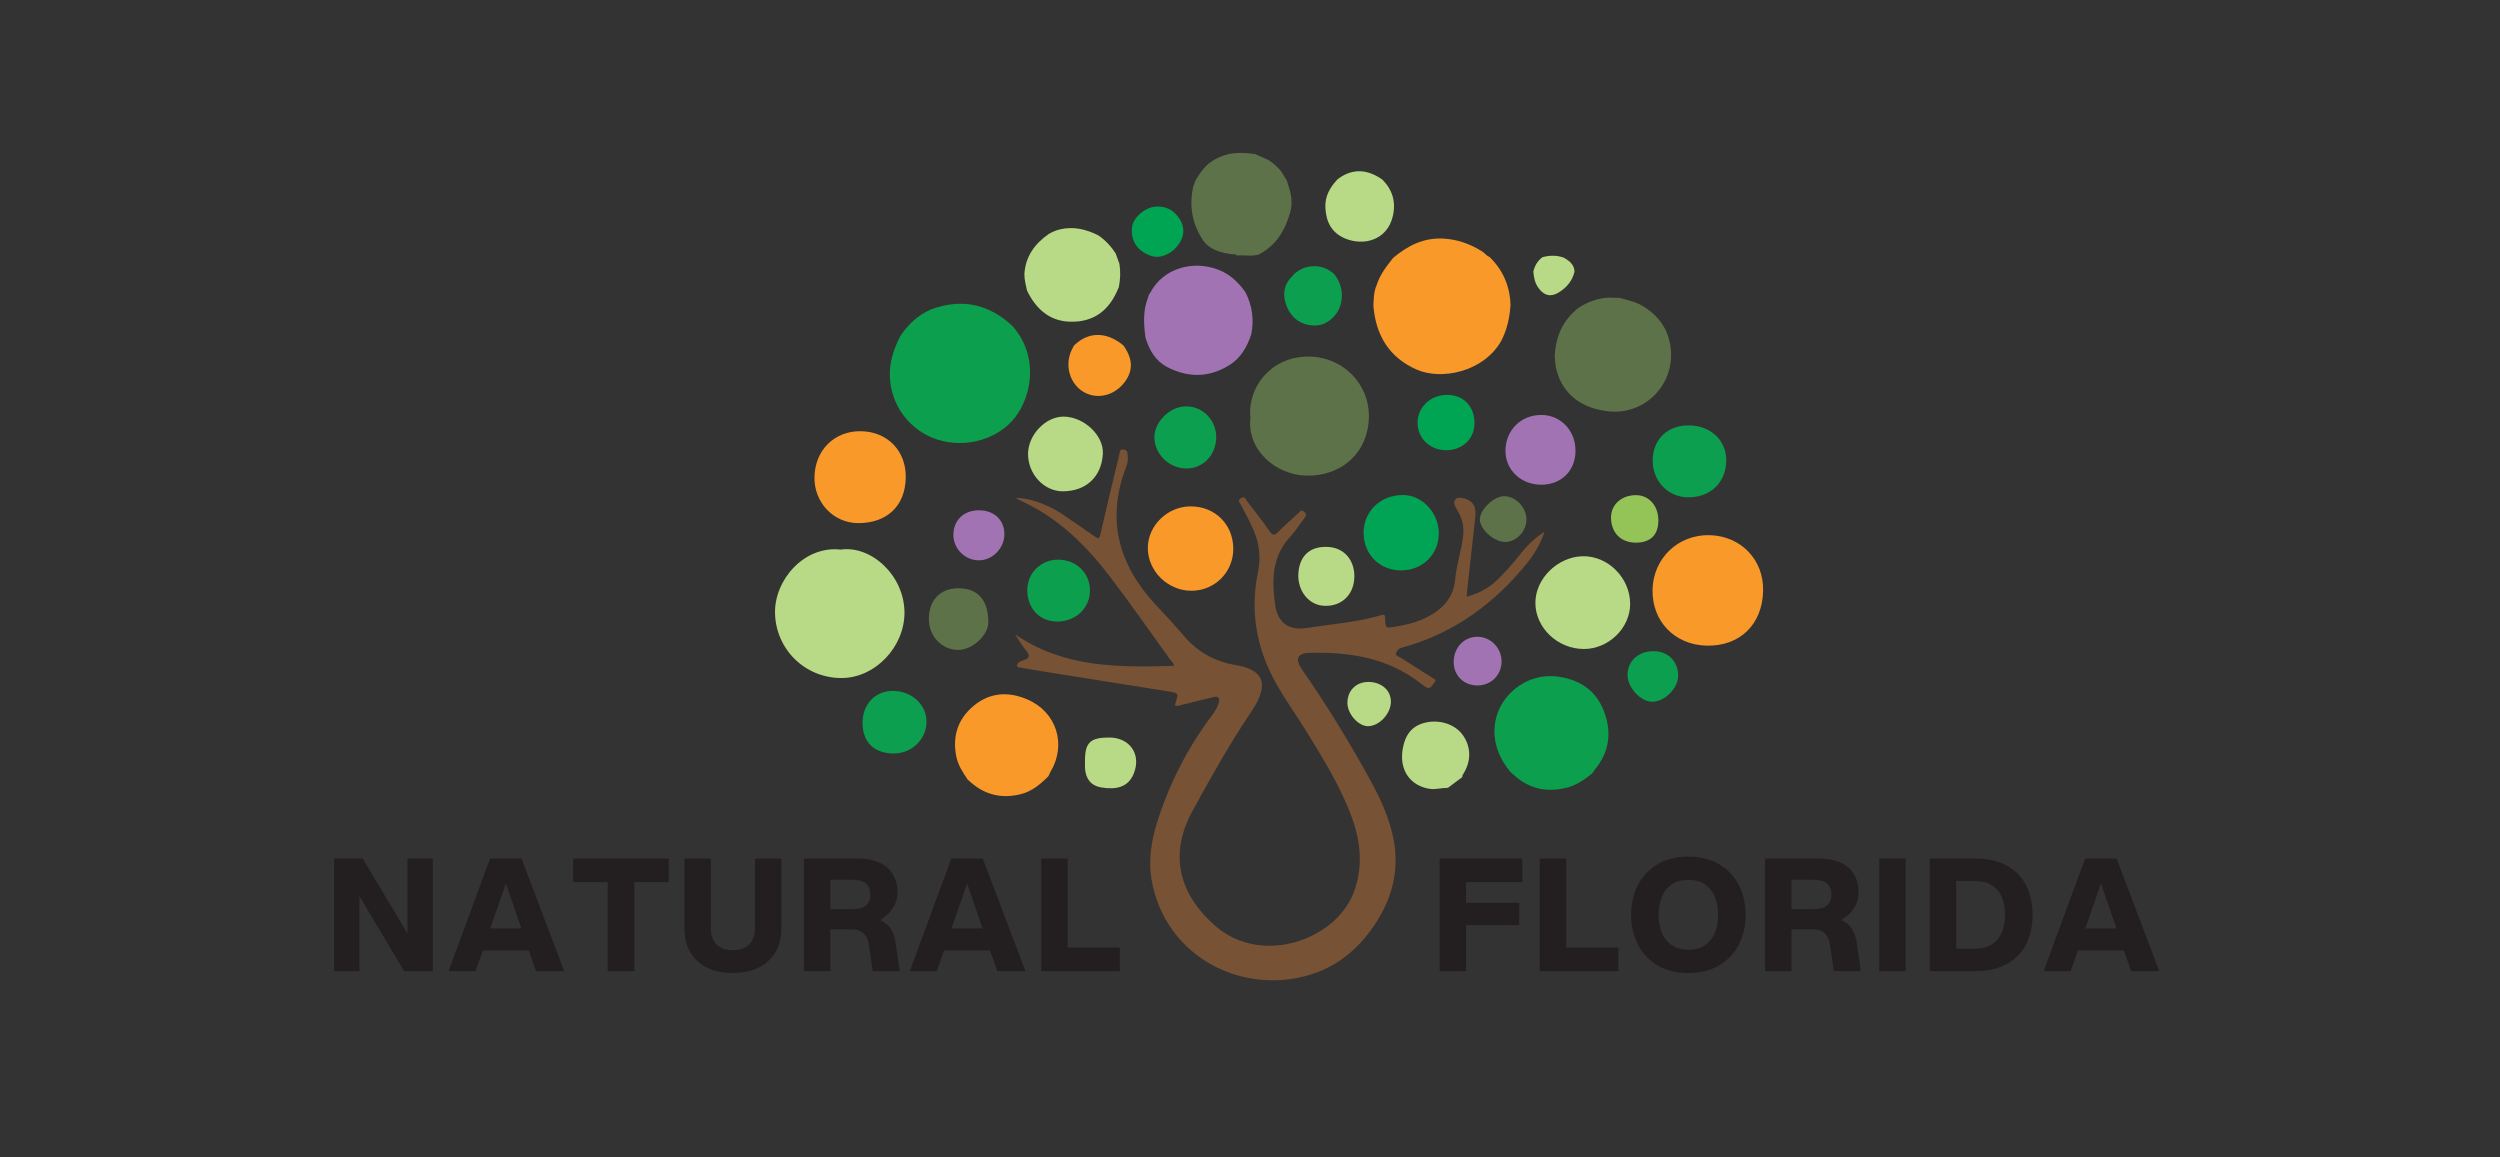 <svg xmlns="http://www.w3.org/2000/svg" id="Layer_1" data-name="Layer 1" viewBox="0 0 1080 500"><rect x="0" y="0" width="1080" height="500" fill="#333333" stroke="none"/><defs><clipPath id="clippath"><path d="m344.8 329.47 118.32 27.23 43.87 52.92c20.29 24.47 56.38 28.32 81.37 8.68l7.68-6.03 14.61-51.42 87.23-19.11 244.11-73.54V56.92L538.37-8.65 297.95 90.43 210.52 237.6l-77.23 83.06 182.45 16.55 29.06-7.74Z" class="cls-1"/></clipPath><clipPath id="clippath-1"><path d="M82.25-62.52h928.55v1313.23H82.25z" class="cls-1"/></clipPath><clipPath id="clippath-2"><path d="M82.25-62.52h928.55v1313.23H82.25z" class="cls-1"/></clipPath><style>.cls-1{fill:none}.cls-2{fill:#070707}.cls-3{fill:#010101}.cls-4{fill:#b8d985}.cls-6{fill:#0c9f4e}.cls-7{fill:#030303}.cls-8{fill:#00a554}.cls-10{fill:#f8992a}.cls-14{fill:#785234}.cls-15{fill:#5d7249}.cls-17{fill:#a273b2}.cls-19{fill:#0b9f4f}</style></defs><g style="clip-path:url(#clippath)"><g style="clip-path:url(#clippath-1)"><g style="clip-path:url(#clippath-2)"><path d="M926.36 403.54q-6.08 0-8.19-5.86c-1.9-5.27-1.9-5.3-7.48-5.26-3.15.02-6.93-.91-9.28.49-2.37 1.42-2.37 5.56-3.38 8.51-.53 1.54-1.15 2.26-2.88 2.16a68.38 68.38 0 0 0-7.71 0c-1.98.1-2.07-.57-1.44-2.19 3.07-7.94 6.06-15.9 9.06-23.87 1.73-4.58 3.44-9.17 5.1-13.78.62-1.72 1.4-2.71 3.57-2.55 3.54.26 7.11.12 10.67.05 1.36-.03 2.03.34 2.58 1.73 5.04 12.96 10.15 25.89 15.37 38.78.7 1.72.16 1.84-1.24 1.81-1.58-.04-3.16 0-4.75 0m-18.18-34.97c-1.43 6.02-3.57 10.94-5.22 16.2h11.22c-1.93-5.21-3.8-10.28-5.99-16.2" class="cls-7"/><path d="M439.44 274.63c20.69 13.87 44.07 13.71 67.62 13.02.09-1.22-.87-1.77-1.41-2.52-8.63-11.97-17.06-24.09-26-35.83-10.12-13.29-21.83-24.95-37.2-32.29-1.03-.49-2.06-1-3.08-1.52-.13-.07-.22-.22-.33-.34 4.92-.25 13.74 2.79 19.68 6.82 4.75 3.23 9.48 6.47 14.19 9.76 1.35.95 1.96 1.3 2.45-.86 2.63-11.57 5.43-23.1 8.21-34.64.22-.91-.04-2.21 1.73-2.06 1.59.14 1.73 1 1.85 2.27.15 1.66.13 3.24-.49 4.83-8.94 22.85-3.6 42.72 12.78 60.17 4.1 4.37 8.17 8.75 12.05 13.32 5.91 6.96 13.44 11.1 22.47 12.58 2.25.37 4.48.93 6.54 1.97 4.04 2.04 5.44 5.19 4.29 9.58-.87 3.31-2.63 6.16-4.5 8.96-9.19 13.7-17.26 28.04-25.15 42.51-10.62 19.46-5.17 36.6 9.94 49.69 20.16 17.46 52.2 5.91 59.84-14.81 4.09-11.11 2.84-22-1.12-32.68-4.5-12.1-11.21-23.13-17.89-34.12-4.72-7.77-10.08-15.17-14.56-23.08-8.5-15.01-11.43-31.08-7.91-48.15 1.28-6.19.68-12.23-1.84-18.06-1.63-3.76-3.55-7.38-5.5-10.99-.49-.9-1.66-1.8-.09-2.88 1.75-1.2 2.12.44 2.77 1.29 3.3 4.29 6.65 8.54 9.74 12.99 1.34 1.93 2.14 1.74 3.62.27 2.85-2.84 5.85-5.52 8.81-8.23.65-.6 1.11-1.66 2.38-.56 1.22 1.06.94 1.78.12 2.84-2.06 2.65-3.8 5.59-6.09 8.03-5.87 6.27-7.57 13.79-7.2 22.02.11 2.53.35 5.08.73 7.59 1.09 7.31 5.82 10.92 13.09 9.83 11.01-1.65 22.16-2.54 32.92-5.64 1.43-.41 1.42.33 1.46 1.36.17 4.41.18 4.35 4.56 3.63 4.47-.73 8.87-1.78 12.92-3.77 6.96-3.43 12.06-8.32 12.8-16.68.56-6.37 2.74-12.46 3.44-18.84.4-3.6-.22-6.82-1.94-9.92-.12-.22-.25-.42-.36-.64-.79-1.7-2.51-3.56-.9-5.26 1.42-1.5 6.13.09 7.44 2.08 1.1 1.68 1.23 3.55 1.03 5.45-1.09 10.02-2.22 20.04-3.33 30.06-.16 1.44-.28 2.89-.44 4.56 5.1-1.29 9.31-3.52 12.89-6.91 3.63-3.45 6.94-7.21 10.05-11.14 3.04-3.86 6.49-7.3 10.7-9.97-1.65 4.94-4.17 9.4-7.4 13.39-13.93 17.28-31.06 29.98-52.62 36.22-.63.18-1.25.41-1.88.56-1.3.3-1.95 1.4-2.25 2.41-.32 1.05 1.05 1.2 1.71 1.63 5.16 3.32 10.36 6.6 15.55 9.88-2.77 4.19-2.88 4.32-6.55 1.44-14.27-11.16-30.89-13.7-48.3-13.21-5.04.14-6.09 2.77-3 7.2 10.41 14.94 19.9 30.46 28.72 46.38 4.86 8.77 9.21 17.79 10.96 27.76 2.16 12.34-.57 23.75-7.16 34.32-8.68 13.91-20.79 22.84-37.2 25.21-28.02 4.04-55.13-13.45-60.28-42.6-1.51-8.59-.19-17.01 2.4-25.23 5.28-16.71 13.14-32.12 23.73-46.1 1.25-1.65 2.25-3.42 2.84-5.4.63-2.11-.16-2.95-2.31-2.44-4.85 1.17-9.7 2.37-14.55 3.56-.62.15-1.24.43-2.02.09.07-.37.09-.76.21-1.12 1.33-4.2 1.35-4.27-2.93-4.96-17.87-2.88-35.76-5.7-53.64-8.55-3.48-.56-6.96-1.13-10.42-1.76-.53-.1-1.47.15-1.47-.87 0-.7.39-1.23 1.05-1.53.07-.03.14-.09.21-.13 1.34-.81 3.74-.97 3.82-2.48.07-1.32-1.61-2.72-2.51-4.09l-2.82-4.29.35-.38" class="cls-14"/><path d="M388.81 145.4c3.38-5.18 7.69-9.29 13.44-11.76 13.31-4.88 25.06-2.32 35.32 7.38 11.51 13.4 7.88 30.32 1 39.23-7.33 9.5-21.32 13.57-33.59 9.65-11.8-3.76-19.93-14.53-20.54-26.74-.32-6.43 1.54-12.17 4.37-17.76" class="cls-6"/><path d="M640.29 108.62c1.12.7 1.87 1.91 3.18 2.37 5.8 5.65 8.79 12.54 9.07 20.62-.31 5.51-1.48 10.79-4.04 15.72-7.68 13.43-25.88 17.02-36.52 12.33-11.9-5.24-17.64-14.86-18.67-27.56.17-2.98.09-6.01 1.36-8.82 1.42-4.53 4.24-8.23 7.16-11.85 6.28-5.34 13.3-8.84 21.78-8.36 6.03.34 11.57 2.34 16.68 5.55" class="cls-10"/><path d="M363.18 237.43c12.86-1.93 27.33 10.83 27.55 26.92.2 14.97-12.59 28.54-27.19 28.56-15.87.02-28.44-12.49-28.73-28.09-.27-14.35 12.63-29.19 28.38-27.39" class="cls-4"/><path d="M540.18 180.35c-1.33-12.86 8.69-26.07 24.5-26.31 15.18-.23 26.89 11.55 26.68 26.12-.22 15.06-11.51 25.67-27.05 25.31-13.05-.3-25.74-10.9-24.13-25.11m155.2-51.79 4.43.13c2.82.83 5.71 1.44 8.4 2.69 7.48 4.05 12.34 9.92 13.48 18.63 2.08 15.89-10.95 29.38-26.87 27.67-11.6-1.25-19.55-7.45-22.28-17.36-.54-1.98-.75-4.02-.89-6.06.26-8.75 3.44-16.06 10.52-21.47 4.05-2.52 8.39-4.12 13.21-4.24" class="cls-15"/><path d="M688.06 333.92c-3.41 2.8-7.01 5.33-11.38 6.4-8.53 2.09-16.19.47-22.75-5.58-.48-.44-.98-.86-1.47-1.29-4.25-5.23-6.97-11.01-6.85-17.94.25-14.25 13.46-25.29 27.73-23.17 9.24 1.37 16.11 5.97 19.52 14.8 3.52 9.09 2.47 17.67-3.9 25.34-.36.43-.61.95-.91 1.43" class="cls-6"/><path d="M761.67 255.29c-.34 14.55-10.14 24-24.49 23.63-13.78-.36-23.6-10.59-23.28-24.25.32-13.52 11.07-23.78 24.59-23.48 13.59.31 23.5 10.61 23.18 24.1" class="cls-10"/><path d="M494.85 145.89c-.62-4.61-.98-9.23.03-13.82.37-1.65 1-3.25 1.51-4.88.19-.26.41-.51.56-.79 5.82-10.97 18.77-13.83 29.08-10 5.2 1.93 9 5.51 12.07 9.99 2.9 5.72 3.69 11.72 2.45 18-1.78 5.42-4.49 10.24-9.46 13.34-8.74 5.46-17.82 5.53-26.84.84-5.07-2.64-7.78-7.33-9.39-12.69" class="cls-17"/><path d="M452.93 335.29c-3.42 3.46-7.08 6.57-11.95 7.79-8.01 2-15.21.44-21.49-5.01l-1.47-1.29c-2.1-3.14-4.19-6.27-4.93-10.07-1.69-8.74.71-16.15 7.56-21.82 7.03-5.82 15-6.24 23.14-2.75 12.63 5.41 17.06 19.44 10.08 31.19-.37.62-.63 1.31-.94 1.97" class="cls-10"/><path d="M684.13 280.36c-11.29-.04-20.85-9.19-20.84-19.94 0-10.54 9.67-19.81 20.27-20.12 11.13-.32 20.69 9.46 20.67 20.6-.02 10.5-9.39 19.5-20.09 19.47" class="cls-4"/><path d="M351.85 206.21c.17-11.75 8.61-20.12 20.11-19.93 11.45.19 19.56 8.53 19.33 20.09-.26 12.8-8.74 19.64-20.49 19.62-10.75-.01-19.11-8.93-18.95-19.78m162.46 12.54c10.52-.02 18.37 7.7 18.47 18.18.09 10.1-7.86 18.2-17.94 18.28-10.3.08-19.04-8.48-18.98-18.58.05-9.64 8.53-17.86 18.46-17.88" class="cls-10"/><path d="M605.36 246.41c-9.25.03-16.17-6.78-16.29-16.02-.12-9.4 7.18-16.51 16.99-16.55 8.25-.04 15.46 7.63 15.51 16.51.05 9.04-7.01 16.03-16.21 16.06" style="fill:#00a454"/><path d="M444.11 196.11c0-8.17 7.52-16.11 15.27-16.13 8.73-.02 17.56 8.04 17.05 16.17-.62 9.79-7.11 15.96-17.07 16.1-8.32.12-15.25-7.4-15.25-16.14" class="cls-4"/><path d="M729.66 183.77c9.4.09 16.13 6.45 16.08 15.19-.05 9.46-6.87 15.99-16.57 15.88-8.64-.1-15.27-7.06-15.21-15.96.07-9.1 6.4-15.2 15.69-15.11" class="cls-19"/><path d="M650.36 194.68c.1-8.96 6.79-15.53 15.69-15.42 8.35.11 14.65 6.89 14.56 15.66-.09 8.6-6.28 14.58-14.99 14.48-8.69-.1-15.35-6.52-15.25-14.72" class="cls-17"/><path d="M631.72 335.7c-2.06 1.54-4.13 3.08-6.19 4.62l-.51-.24c-.02.12-.05.24-.07.36l.06-.02c-2.37-.12-4.66.72-7.07.4-8.46-1.13-13.33-7.78-12.07-16.61.83-5.79 3.31-10.3 9.39-11.92 6.27-1.66 13.06.43 16.47 4.99 3.71 4.97 3.96 11.05.69 16.61-.33.56-.79 1.07-.69 1.79" class="cls-4"/><path d="M372.62 312.33c-.02-8.11 5.42-13.85 13.12-13.86 8.07-.01 14.52 5.89 14.51 13.28 0 7.59-6.37 13.78-14.14 13.76-8.51-.03-13.48-4.88-13.49-13.18" class="cls-19"/><path d="M456.79 268.51c-7.62.03-12.99-5.59-13-13.61-.01-7.35 5.91-13.17 13.37-13.13 7.84.04 13.74 5.8 13.7 13.38-.04 7.56-6.12 13.33-14.07 13.36" class="cls-6"/><path d="M498.7 188.87c0-6.8 6.88-13.41 13.88-13.33 7.08.08 12.81 5.99 12.82 13.24 0 7.72-5.6 13.64-12.89 13.61-7.48-.03-13.81-6.22-13.81-13.52" class="cls-19"/><path d="M463.96 149.28c6.18-6.12 14.16-6.11 21.41.02 4.02 5.72 4.21 10.71.6 15.61-3.77 5.12-9.84 7.3-15.37 5.53-7.68-2.47-11.31-11.79-7.56-19.42.29-.58.61-1.15.92-1.73" class="cls-10"/><path d="M413.9 254.12c8.48-.03 13.05 5.1 13.06 14.65 0 5.65-6.77 11.93-12.93 11.98-7.14.07-12.8-5.89-12.77-13.44.03-8.01 4.98-13.16 12.65-13.19" class="cls-15"/><path d="M585.08 249.06c-.04 7.88-5.65 13.18-13.36 12.63-6.96-.5-11.77-7.35-10.71-15.25.94-6.98 5.58-10.63 12.89-10.15 6.75.45 11.23 5.57 11.19 12.77" class="cls-4"/><path d="M636.98 182.73c.02 6.76-5.1 11.71-12.16 11.77-7 .05-12.41-5.1-12.43-11.86-.02-6.78 5.68-12.11 12.88-12.05 6.98.07 11.68 4.94 11.71 12.14" class="cls-8"/><path d="M468.72 328.86c-.08-8.01 2.2-10.24 10.4-10.26 8.93-.02 13.99 7.24 10.7 15.51-2.39 6-7.54 7.12-13.98 6.08-4.44-.71-6.77-3.6-7.11-8.15-.08-1.06-.01-2.13-.01-3.19" class="cls-4"/><path d="M422.89 242.06c-6 0-11-4.96-11.02-10.94-.03-6.33 4.45-10.67 10.99-10.67 6.6 0 10.99 4.1 11.03 10.3.04 6.02-5.1 11.31-11 11.31" class="cls-17"/><path d="M714.38 281.3c6.15.01 10.57 4.41 10.59 10.53.02 5.48-5.79 11.34-11.25 11.32-4.96-.01-10.6-6.1-10.62-11.47-.03-6.09 4.65-10.4 11.28-10.38" class="cls-19"/><path d="M638.15 296.12c-5.95-.06-10.24-4.41-10.15-10.29.09-6.11 4.45-10.72 10.17-10.75 5.79-.02 10.53 4.82 10.51 10.73-.02 5.84-4.65 10.37-10.53 10.31" class="cls-17"/><path d="M706.67 234.43c-6.45 0-10.69-4.29-10.71-10.87-.02-5.57 4.58-9.69 10.8-9.65 5.69.04 9.71 4.65 9.66 11.07-.05 6.15-3.46 9.45-9.75 9.45" style="fill:#94c358"/><path d="M659.43 224.42c0 5.06-4.35 9.68-9.13 9.71-4.86.03-11.03-5.47-11-9.8.03-4.19 6.01-9.92 10.4-9.97 5.03-.06 9.73 4.8 9.72 10.06" class="cls-15"/><path d="M591.13 294.59c5.66.02 9.76 3.61 9.74 8.55-.02 5.17-4.97 10.49-9.83 10.57-4.24.07-9.01-5.34-8.96-10.17.05-5.25 3.81-8.96 9.05-8.94" class="cls-4"/><path d="M438.68 274.44c-.06-.05-.12-.1-.17-.16-.02-.02 0-.08.01-.12.04.11.07.22.11.33l.04-.05" class="cls-14"/><path d="M439.08 275.01c-.13-.19-.27-.38-.41-.57l-.04.05c.32-.29.56-.07.8.14l-.35.38Z" class="cls-14"/><path d="m553.47 74.06 2.44 3.95c1.5 4.39 2.81 8.82 1.51 13.51-2.21 7.92-6.11 14.62-13.78 18.49-3.08.82-6.23.1-9.34.37-.59-.83-1.48-.45-2.25-.56-4.82-.69-9.68-2.01-12.42-6.14-4.77-7.18-6.06-15.27-3.97-23.76.42-.35.45-.84.49-1.33 1.42-2.75 3.18-5.25 5.4-7.41 2.7-2.33 5.87-3.74 9.28-4.65 3.78-.71 7.56-.53 11.34.02 1.96.86 3.92 1.73 5.88 2.59 2.04 1.38 3.89 2.98 5.43 4.91" class="cls-15"/><path d="M443.68 125.57c-.54-2.39-1.17-4.77-1.14-7.25.49-7.57 4.47-13.02 10.49-17.22 1.53-.9 3.14-1.6 4.88-2.01 5.92-1.4 11.4-.04 16.67 2.64 3.01 2.11 5.48 4.73 7.42 7.85.52 1.43 1.05 2.86 1.57 4.3.57 3.37.43 6.72-.21 10.06-4.02 10.29-10.88 15.3-21.08 15.03-7.68-.2-13.2-4.19-17.09-10.62-.55-.9-1.01-1.86-1.51-2.79m232-14.2c2.32 1.37 4.4 2.93 4.51 5.97-.93 4-3.38 6.88-6.77 8.99-3.42 2.13-6.33 1.44-8.74-1.84-1.58-2.14-2.09-4.59-2.28-7.16.62-2.54 1.81-4.71 4.01-6.24 3.12-.82 6.22-.86 9.28.27m-78.57-33.81c4.51 4.47 6.02 9.81 4.55 15.96-2.47 10.37-12.73 12.9-20.73 9.46-5.66-2.44-8.03-7.02-8.37-13.07-.29-5.1 1.96-8.9 5.21-12.4 5.16-4 11.65-5.36 19.34.05" class="cls-4"/><path d="M624.95 340.45c.03-.12.05-.24.07-.36l.51.24c-.19.04-.39.09-.58.13" style="fill:#f6f6fa"/><path d="M558.89 118.56c4.57-4.43 12.15-5 17.37-.26 4.74 5.73 4.03 13 1.14 17.01-2.95 4.11-7.02 6.01-11.95 5.09-5.19-.96-8.56-4.48-10.07-9.42-1.36-4.42-.5-8.55 3.06-11.85.18-.16.3-.38.45-.58" class="cls-19"/><path d="M503.18 110.26c-2.26.95-4.52.88-6.77-.03-5.09-2.08-7.95-6.16-7.39-11.91.44-4.52 5.9-8.92 10.59-9.1 4.45-.17 7.71 1.82 9.98 5.38 2.14 3.34 2.16 6.94-.01 10.34-1.55 2.42-3.62 4.32-6.39 5.32" class="cls-8"/><path d="M831.63 382.43v-18.65c0-.95-.27-1.89 1.33-2.02 9.38-.75 18.74-1.44 28.05.61 4.2.92 8.05 2.68 11.25 5.6 9.75 8.89 6.96 25.46-5.35 31.87-4.35 2.26-9.06 3.32-13.9 3.78-6.51.61-13.02.53-19.53-.09-1.59-.15-1.9-.73-1.89-2.17.07-6.31.03-12.63.03-18.94m11.43.05v11.84c0 .89-.14 1.79 1.24 1.83 5.48.19 10.91.06 15.75-3 4.46-2.82 6.09-7.11 5.84-12.16-.25-4.98-2.78-8.39-7.41-10.45-4.65-2.07-9.5-1.46-14.32-1.55-1.45-.03-1.08 1.14-1.09 1.95-.03 3.85-.01 7.7-.01 11.55" class="cls-7"/><path d="M719.36 404.34c-7.99-.16-15.5-2.24-20.7-9.11-7.58-10.02-4.47-24.71 6.79-30.85 9.54-5.2 19.59-5.26 29.28-.26 7.68 3.96 11.1 10.73 10.67 19.27-.47 9.24-5.49 15.34-13.9 18.81-3.8 1.57-7.82 2.04-12.15 2.14m.76-7.91c7.91.01 13.27-5.59 13.27-13.86s-5.41-13.97-13.19-14.04c-7.84-.07-13.49 5.82-13.49 14.08 0 8.09 5.54 13.8 13.41 13.82" class="cls-2"/><path d="M785.5 383.74c4.02 2.23 5.66 5.71 6.79 9.57.8 2.73 1.66 5.47 2.74 8.09.84 2.04.1 2.3-1.69 2.17-1.58-.12-3.16-.02-4.75-.02q-4.87 0-6.44-4.77c-.76-2.33-1.36-4.73-2.26-7.01-1.48-3.77-7.11-5.99-10.76-4.42-1.07.46-.61 1.35-.62 2.03-.05 4.04-.08 8.09 0 12.14.03 1.49-.34 2.15-1.97 2.06-2.95-.16-6.67.91-8.65-.5-1.95-1.4-.59-5.33-.61-8.14-.09-10.16.03-20.33-.09-30.49-.02-2.01.53-2.61 2.54-2.77 7.41-.6 14.8-1.01 22.2.09 2.07.31 4.04.93 5.9 1.9 3.72 1.93 5.81 4.92 6.01 9.15.21 4.21-1.98 7.08-5.26 9.31-.81.55-1.74.93-3.1 1.64m-17.01-9.53v4.13c0 .68-.09 1.55.88 1.56 3.92.05 7.96.59 11.37-2.02 2.84-2.17 2.46-6.44-.7-8.17-1.75-.96-3.72-1.22-5.71-1.25q-5.85-.1-5.85 5.75m-143.37-4.66c4.15.1 8.3.03 12.46.03 6.15 0 6.06 0 6.09-6.14 0-1.84-.48-2.29-2.3-2.27-7.61.11-15.23.05-22.84.05q-6.76 0-6.82 6.6c0 .17-.01.34-.02.5.15.49.19 1.03.1 1.54.44.81.17 1.72.17 2.57.03 7.58.02 15.16.02 22.73 0 8.72 0 8.68 8.88 8.2 1.57-.08 2.03-.61 2-2.1-.08-3.25-.02-6.5-.02-9.74q0-4.99 5.2-4.71c2.77 0 5.54-.02 8.31-.02 6.24 0 6.16 0 6.05-6.17-.03-1.82-.73-2.07-2.27-2.04-3.46.09-6.92.03-10.38.03-6.97 0-6.92 0-6.67-7.09.05-1.56.5-2.01 2.04-1.98" class="cls-7"/><path d="M656.37 381.99c0-6.21.06-12.42-.04-18.62-.03-1.66.39-2.24 2.11-2.14 3.04.18 7.06-1 8.86.53 1.87 1.58.51 5.72.54 8.74.07 7.39.1 14.78-.03 22.17-.03 1.96.53 2.45 2.44 2.4 5.53-.13 11.07.01 16.6-.08 1.56-.03 1.95.42 1.98 1.97.14 6.58.2 6.58-6.26 6.58-7.71 0-15.42-.15-23.12.08-2.76.08-3.22-.83-3.15-3.3.18-6.1.06-12.22.06-18.33m161.26.41c0 6.22-.06 12.44.03 18.65.03 1.79-.26 2.69-2.36 2.52-2.46-.2-4.95-.11-7.42-.02-1.27.04-1.7-.35-1.69-1.65.04-13.03.05-26.06 0-39.08 0-1.4.55-1.61 1.75-1.58 2.47.07 4.95.14 7.42-.02 1.78-.11 2.37.33 2.33 2.23-.13 6.31-.05 12.63-.05 18.95" class="cls-3"/><path d="M170.18 396.21c-3.82-6.26-8.35-12.07-11.89-18.52-.93-1.69-1.92-3.35-3.42-4.94.09 2.06.23 4.12.26 6.18.1 7.68.13 15.36.26 23.04.02 1.4-.59 1.62-1.77 1.59-2.37-.06-4.75-.14-7.11.02-1.73.11-1.9-.67-1.9-2.08.03-5.12-.04-10.24-.08-15.36.04-7.49.13-14.98.06-22.47-.02-1.88.4-2.56 2.4-2.45 3.15.18 6.33.15 9.49 0 1.49-.07 2.37.52 3.13 1.62 6.01 8.69 12.62 16.99 17.21 26.71.85-.59.48-1.41.48-2.07-.01-7.99-.01-15.98-.15-23.96-.03-1.8.4-2.49 2.27-2.27 2.71.31 6.25-1.15 7.92.62 1.3 1.39.43 4.86.43 7.41.02 10.55-.04 21.1.05 31.65.02 2.05-.54 2.88-2.65 2.65-1.27-.15-2.6-.21-3.85 0-5.48.97-8.57-1.7-10.37-6.52-.12-.33-.51-.56-.78-.84" class="cls-7"/><path d="M379.2 383.71c3.99 2.08 5.58 5.26 6.69 8.81 1 3.18 2.02 6.35 3.16 9.49.45 1.23.2 1.56-1.05 1.55-2.87-.05-5.73-.09-8.6.02-1.44.05-1.93-.81-2.29-1.84-1-2.87-1.9-5.76-2.88-8.63-1.66-4.87-6.02-7.1-11-5.8-1.26.33-.86 1.15-.86 1.82-.04 4.04-.11 8.08.02 12.12.06 1.81-.5 2.44-2.33 2.33-2.84-.18-6.54.91-8.33-.5-1.91-1.5-.57-5.35-.59-8.16-.08-10.25 0-20.5-.07-30.75-.01-1.68.29-2.34 2.18-2.49 7.6-.62 15.18-1.09 22.76.11 3.48.55 6.76 1.74 9.15 4.44 4.62 5.24 2.85 13.14-3.57 16.43-.6.31-1.23.55-2.37 1.06m-12.68-15.16c-.23 0-.93.05-1.61-.01-2.04-.19-2.8.64-2.65 2.71.17 2.34.04 4.71.04 7.06 0 .81-.03 1.64 1.13 1.64 3.24 0 6.54.3 9.6-1.08 2.26-1.02 3.46-2.72 3.26-5.36-.19-2.48-1.73-3.65-3.78-4.36-1.78-.61-3.65-.8-5.99-.61" class="cls-2"/><path d="M420.2 361.26q7.72 0 10.6 7.24c4.31 10.92 8.55 21.87 12.92 32.77.75 1.87.5 2.5-1.54 2.29-.78-.08-1.58-.01-2.37-.01-8.05 0-8.18.04-10.72-7.76-.89-2.74-2.23-3.68-5.03-3.43-2.84.25-5.73.17-8.59.02-2.04-.1-3.19.33-3.76 2.58-.73 2.91-1.24 7.04-3.25 8.16-2.56 1.44-6.52.36-9.87.44-1.68.04-1.67-.46-1.12-1.9 4.94-12.89 9.8-25.8 14.59-38.74.5-1.36 1.14-1.77 2.51-1.68 1.87.11 3.75.03 5.63.03m5.53 23.52c-1.94-5.21-3.8-10.21-5.88-15.83-1.92 5.73-3.59 10.73-5.29 15.83h11.18Zm-186.87 18.75q-6.06 0-8.19-5.88c-1.91-5.26-1.91-5.28-7.49-5.25-3.15.02-6.95-.93-9.28.49-2.34 1.43-2.38 5.56-3.35 8.53-.49 1.49-1.13 2.28-2.89 2.15-2.56-.18-5.14-.07-7.71-.04-1.37.02-2.27.08-1.51-1.9 4.95-12.99 9.77-26.03 14.64-39.04.32-.85.78-1.41 1.92-1.38 4.15.09 8.31.08 12.46 0 1.09-.02 1.47.38 1.85 1.34 5.1 13.04 10.22 26.07 15.44 39.06.74 1.85.07 1.99-1.44 1.93-1.48-.06-2.97-.01-4.45-.01m-23.39-18.8h11.15c-1.93-5.25-3.79-10.3-5.8-15.79-1.85 5.45-3.55 10.5-5.35 15.79m122.23-10.13c0 3.75.12 7.5-.02 11.25-.38 9.85-5.63 16.01-15.31 17.88-4.7.91-9.44.86-14.13-.3-7.35-1.82-11.64-6.58-12.71-13.92-1.3-8.92-.38-17.93-.63-26.9-.04-1.33.63-1.39 1.64-1.37 2.67.04 5.35.13 8.01-.03 1.73-.11 1.9.67 1.88 2.06-.05 6.71-.04 13.42 0 20.13 0 1.57.11 3.16.37 4.71.9 5.39 4.25 8.27 9.49 8.29 5.37.02 8.63-2.65 9.67-8.06.28-1.44.34-2.94.35-4.41.03-6.91.06-13.81-.02-20.72-.02-1.52.35-2.24 1.95-1.96.1.02.2 0 .29 0 2.95.05 6.82-1 8.61.46 1.86 1.53.41 5.53.57 8.45.08 1.48.01 2.96.01 4.44h-.02Z" class="cls-7"/><path d="M265.51 361.26c5.83 0 11.66.05 17.49-.03 1.75-.03 2.58.17 2.55 2.3-.08 6.15.03 6.13-6.09 6.16-2.65.01-6.19-.89-7.71.45-1.77 1.56-.53 5.18-.55 7.89-.08 7.78-.07 15.57 0 23.35.02 1.58-.28 2.3-2.06 2.18-3.04-.2-7.01.95-8.87-.56-1.96-1.59-.57-5.71-.61-8.72-.09-7.39-.09-14.78.01-22.17.03-1.91-.47-2.58-2.47-2.48-3.25.17-6.52 0-9.78.07-1.42.03-2.05-.23-2.1-1.9-.2-6.55-.27-6.55 6.26-6.55h13.93Zm196.25-.08c.39.02.8.12 1.18.06 2.41-.38 3.17.51 3.13 3.01-.15 9.23.02 18.47-.12 27.7-.04 2.42.57 3.21 3.08 3.12 5.31-.19 10.64-.07 15.96-.05.99 0 2.29-.43 2.47 1.25-.11 2.33.67 5.6-.55 6.77-1.61 1.52-4.83.45-7.36.47-7.48.06-14.96-.03-22.44.06-1.83.02-2.6-.32-2.48-2.36.17-3.03 0-6.08-.03-9.12 0-4.56-.02-9.12-.02-13.68.07-.18.07-.36-.01-.54.02-4.94.03-9.88.05-14.82-.05-1.18.15-1.96 1.7-1.83 1.81.15 3.64-.01 5.46-.04" class="cls-3"/><path d="M459.32 435.52c0-3.26.11-6.18-.04-9.09-.12-2.33 1.48-1.56 2.58-1.6 1.16-.04 2.6-.56 2.53 1.67-.14 4.24.02 8.48-.08 12.72-.02.91.79 2.6-.78 2.66-1.68.06-3.73 1.12-5.14-.88-2.3-3.27-4.63-6.52-6.91-9.72 0 2.97-.12 5.95.04 8.93.13 2.46-1.56 1.72-2.77 1.77-1.2.05-2.56.49-2.46-1.72.17-4.04-.04-8.08.1-12.12.04-1.08-1.01-3 .78-3.19 1.94-.21 4.26-1.06 5.82 1.49 1.86 3.04 4.07 5.87 6.34 9.1m-88.97 6.13c-4.03 1.14-6.85.08-8.55-3.56-.28-.61-.74-1.16-1.19-1.68-.67-.8-1.6-.71-2.46-.48-.93.25-.57 1.11-.63 1.74-.05.49-.06.99 0 1.47.21 1.92-.03 2.96-2.56 2.95-2.55-.01-2.83-.98-2.76-3.06.13-4.03.1-8.07 0-12.1-.04-1.61.32-2.26 2.09-2.18 3.54.15 7.12-.21 10.61.62 2.07.49 3.94 1.4 4.32 3.85.34 2.26-.31 4.14-2.45 5.18-1.36.66-1.04 1.21-.27 2.13 1.35 1.63 2.56 3.37 3.87 5.12m-10.15-9.15c1.7-.02 3.87.03 3.82-2.19-.06-2.71-2.64-1.96-4.36-2.25-1.95-.33-2.15.68-2.28 2.36-.19 2.51 1.33 2.12 2.81 2.08m-32.83-7.78c3.74-.14 7.1.75 9.16 4.14 1.77 2.92 1.63 6.04-.02 9-1.85 3.33-7.24 5.04-12.17 3.99-4.98-1.06-7.97-4.88-7.43-9.47.59-5.05 4.1-7.61 10.46-7.67m4.89 8.7c.05-3.42-1.66-5.25-4.91-5.26-3.03 0-4.92 1.86-5.02 4.93-.1 3.21 1.83 5.41 4.81 5.48 3.11.07 5.07-1.9 5.11-5.16m69.01-6.69c-1.41 1.87-2.4 2.87-4.89 1.8-3.89-1.67-7.68.68-8.03 4.34-.37 3.97 3.96 7.1 7.66 5.62 1.03-.42.91-1.1.95-1.87.05-.97-.53-1.12-1.32-1.11-1.24.02-2.61.39-2.47-1.77.15-2.26 1.75-1.44 2.82-1.46 6.14-.1 6.88.86 5.83 6.97-.2 1.16-.97 1.39-1.75 1.7-4.35 1.71-8.69 1.71-12.9-.39-2.8-1.4-4.27-3.82-4.32-6.91-.04-3.06 1.28-5.63 3.99-7.12 4.72-2.59 9.52-2.68 14.42.21m12.01 15.25c2.39-5.62 4.58-10.93 6.93-16.18.67-1.51 6.41-1.55 7.06-.07 2.3 5.27 4.47 10.6 6.8 16.18-2.92-.05-5.98 1.28-6.78-3.05-.34-1.84-2.14-.79-3.28-.97-2.43-.38-4.53-.03-4.85 3-.15 1.38-1.12 1.08-1.96 1.09-1.17.02-2.33 0-3.92 0m8.18-7.4c1.46.36 2.78.28 4.3.05-.61-2.07-1.03-4.13-2.27-6.21-.72 2.2-1.36 4.14-2.02 6.16m96.15-7.81c-1.5 1.67-2.71 2.73-5.11 1.69-2.41-1.04-4.96-.31-6.47 2.06-1.34 2.1-1.21 4.39.39 6.34 1.74 2.12 4.1 2.11 6.52 1.4.56-.16 1.03-.61 1.58-.76 1.41-.37 2.26.72 2.83 1.6.76 1.18-.71 1.45-1.33 1.74-4.1 1.91-8.31 1.91-12.2-.37-5.66-3.31-5.42-11.13.37-14.26 4.43-2.4 8.9-2.16 13.43.56m-37.64 6.42c0-2.07.19-4.17-.05-6.21-.28-2.37 1.08-2.24 2.65-2.2 1.49.04 2.89-.33 2.76 2.15-.23 4.33-.22 8.69 0 13.02.12 2.56-1.45 1.99-2.85 2.03-1.4.05-2.76.28-2.55-1.98.21-2.25.05-4.53.05-6.81m295.26-6.38c-1.41 1.87-2.4 2.87-4.89 1.8-3.89-1.67-7.68.68-8.03 4.34-.37 3.97 3.96 7.1 7.66 5.62 1.03-.42.91-1.1.95-1.87.05-.97-.53-1.12-1.32-1.11-1.24.02-2.61.39-2.47-1.77.15-2.26 1.75-1.44 2.82-1.46 6.14-.1 6.88.87 5.83 6.97-.2 1.16-.97 1.39-1.75 1.7-4.35 1.71-8.69 1.71-12.9-.39-2.8-1.4-4.27-3.82-4.32-6.91-.04-3.06 1.28-5.63 3.99-7.12 4.72-2.59 9.52-2.68 14.42.21m-91.21 5.94c-1 1.94-2.05 3.85-2.98 5.82-.5 1.07-1.04 1.71-2.39 1.71-1.37 0-1.9-.67-2.39-1.73-.91-1.92-1.91-3.8-3.44-5.64 0 2.34-.15 4.68.04 7 .19 2.28-1.25 1.88-2.61 1.98-1.54.11-2.31-.18-2.25-2.02.14-4.14-.01-8.29.09-12.43.02-.91-.77-2.68.8-2.63 1.83.05 4.23-1.43 5.53 1.24 1.38 2.82 2.77 5.62 4.37 8.88 1.34-2.92 2.58-5.59 3.81-8.27.75-1.63 4.9-2.83 6.35-1.85.49.33.43.83.43 1.31 0 4.74-.05 9.48.03 14.21.04 2.34-1.63 1.39-2.7 1.53-1.25.17-2.34.14-2.22-1.72.15-2.4.04-4.81.04-7.21-.17-.06-.34-.11-.51-.17m54.78 2.72c0-3.05.13-6.01-.05-8.96-.13-2.08 1.08-1.92 2.39-1.83 1.22.09 2.81-.65 2.71 1.8-.17 4.13.03 8.28-.1 12.42-.03.95.99 2.79-.86 2.84-1.76.05-3.86 1.14-5.34-1.17-2.04-3.2-4.36-6.23-6.66-9.49 0 3.03-.16 5.92.05 8.78.17 2.25-1.14 2.03-2.54 1.99-1.3-.04-2.74.48-2.62-1.9.21-4.13.01-8.28.09-12.42.02-.94-.68-2.6.68-2.72 1.72-.15 3.88-1.07 5.25.75 2.4 3.18 4.61 6.5 7 9.9m-102.71 5.34c.06-5.35.13-10.7.19-16.05 3.64.02 7.28.04 10.92.05.94.27 1.91.46 2.82.81 3.96 1.52 4.74 5.89 1.23 8.27-1.77 1.2-1.31 1.85-.37 3.01 1.22 1.51 2.39 3.05 3.61 4.61q-5.42.93-8.4-3.28c-.45-.64-1.03-1.19-1.46-1.84-.56-.85-1.33-.74-2.1-.57-.85.19-.9.93-.92 1.64-.01.59.08 1.2-.03 1.76-.18.88.6 2.49-.59 2.49-1.6 0-3.68 1.36-4.91-.91m9.12-8.51c1.25.18 2.33-.22 2.79-1.39.4-1.02.25-2.08-1.08-2.48-4.34-1.48-5.5-.98-5.35 2.22.14 3.07 2.34 1.31 3.65 1.66m65.23 1.27v5.02c0 3.05-1.81 4.27-4.73 3.28-1.01-.34-.71-1.05-.72-1.65-.03-4.63.04-9.25-.04-13.88-.05-2.79 1.98-1.42 3.13-1.61 1.22-.2 2.58-.41 2.39 1.75-.2 2.35-.05 4.72-.05 7.08m-91.51-4.07c-.46-.83-1.18-1.62-1.34-2.51-.51-2.89-2.67-2.14-4.53-2.32-2.04-.2-2.9.74-3.61 2.53-1.02 2.58-1.78 5.3-3.47 7.58-.13 1.44-.81 2.65-1.56 3.83-.05.15-.11.29-.18.43.43.93-1.71 2.3.24 2.72 1.35.29 3.93.93 4.21-.56.85-4.45 3.96-3.39 6.74-3.46.94-.02 1.46.17 1.91 1.25 1.4 3.35 2.22 3.57 6.3 2.38-1.42-4.02-3.67-7.71-4.72-11.86m-7.37 4.29c-.26-1.27.75-4.25 1.93-4.02 1.9.37 1.71 2.98 2.21 5.08-1.57-.57-3.72 1-4.13-1.06m-25.16-5.54c.59.04 1.18.07 1.77.1h2.9c3.26-.02 2.77-1.78 1.77-3.78-.57 0-1.15.01-1.72.02h-1.24l-1.73-.02c-.81 0-1.62.02-2.43.03-.39 0-.78 0-1.16-.01l-5.31.12c-.35 5.34.29 10.69-.34 16.02.21.5.48.82.77 1.03.15.03.29.07.43.12.09 0 .17-.02.27-.02.24 0 .45.03.66.07.22-.05.45-.07.7-.07.15 0 .29.01.43.03.43-.09.85-.17 1.24-.15 1.42.07.48-1.53.81-2.32-.03-.63-.07-1.26-.1-1.88-.34-1.39-.34-2.46 1.65-2.22 1.32.16 2.68.11 4.01.15.64-.03 1.29-.05 1.93-.08.79-.88.07-2.05.59-2.98-.4-.23-.81-.47-1.21-.71h-1.74c-.99.03-1.97.09-2.96.08-1.14 0-2.36.31-2.41-1.63-.06-2 1.06-2 2.44-1.91m-13.15 1.2c.09.05.17.09.25.14l-.24-.15-.02.02Z" class="cls-6"/></g></g></g><path d="M144.32 370.87h12.37l19.33 32.38v-32.38h10.95v48.66H174.6l-19.33-32.38v32.38h-10.95v-48.66Zm67.39 0h13.58l18.45 48.66h-12.17l-3.11-8.92h-19.87l-3.18 8.92h-11.62l17.91-48.66Zm13.52 30.21-6.69-19.4-6.76 19.4h13.45Zm37.31-20.01H247.6v-10.21h41.3v10.21h-14.87v38.46h-11.49v-38.46Zm43.12 37.04c-3.16-1.49-5.61-3.68-7.37-6.59-1.76-2.91-2.64-6.46-2.64-10.65v-30.01h11.42v30.01c0 3.15.83 5.54 2.5 7.17 1.67 1.62 4.01 2.43 7.03 2.43s5.36-.81 7.03-2.43 2.5-4.01 2.5-7.17v-30.01h11.42v30.01c0 4.19-.89 7.74-2.67 10.65-1.78 2.91-4.25 5.1-7.4 6.59-3.16 1.49-6.78 2.23-10.88 2.23s-7.8-.74-10.95-2.23Zm41.64-47.24h22.84c5.86 0 10.25 1.32 13.18 3.95 2.93 2.64 4.39 6.19 4.39 10.65 0 2.48-.64 4.73-1.93 6.76-1.28 2.03-3.12 3.76-5.51 5.2 1.98.95 3.48 2.2 4.5 3.75 1.01 1.56 1.7 3.46 2.06 5.71l1.83 12.64h-11.63l-1.62-10.95c-.23-1.62-.64-2.95-1.25-3.99s-1.41-1.81-2.4-2.33-2.25-.78-3.78-.78h-9.26v18.05H347.3v-48.66Zm26.73 20.34c1.28-1.04 1.92-2.63 1.92-4.8s-.64-3.76-1.92-4.8c-1.29-1.04-3.26-1.56-5.92-1.56h-9.39v12.71h9.39c2.66 0 4.63-.52 5.92-1.56Zm36.94-20.34h13.58L443 419.53h-12.17l-3.11-8.92h-19.87l-3.18 8.92h-11.62l17.91-48.66Zm13.51 30.21-6.69-19.4-6.76 19.4h13.45Zm25.35-30.21h11.42v38.46h22.51v10.21h-33.93v-48.66Zm172.09 0h35.69v10.21h-24.27V390h22.98v9.67h-22.98v19.87h-11.42v-48.66Zm43.26 0h11.42v38.46h22.51v10.21h-33.93v-48.66ZM716 417c-3.74-2.23-6.57-5.26-8.48-9.09-1.92-3.83-2.87-8.07-2.87-12.71s.96-8.93 2.87-12.74c1.91-3.81 4.74-6.83 8.48-9.06 3.74-2.23 8.2-3.35 13.38-3.35s9.64 1.12 13.38 3.35 6.57 5.26 8.48 9.09 2.87 8.07 2.87 12.71-.96 8.93-2.87 12.74-4.74 6.83-8.48 9.06c-3.74 2.23-8.2 3.35-13.38 3.35s-9.64-1.11-13.38-3.35Zm20.65-8.76c1.92-1.35 3.32-3.15 4.22-5.41s1.35-4.8 1.35-7.64-.45-5.38-1.35-7.64-2.31-4.06-4.22-5.41c-1.92-1.35-4.34-2.03-7.27-2.03s-5.36.68-7.3 2.03c-1.94 1.35-3.35 3.15-4.22 5.41s-1.32 4.8-1.32 7.64.44 5.39 1.32 7.64 2.29 4.05 4.22 5.41c1.93 1.35 4.37 2.03 7.3 2.03s5.35-.68 7.27-2.03Zm25.86-37.37h22.84c5.86 0 10.25 1.32 13.18 3.95 2.93 2.64 4.39 6.19 4.39 10.65 0 2.48-.64 4.73-1.93 6.76-1.28 2.03-3.12 3.76-5.51 5.2 1.98.95 3.48 2.2 4.5 3.75 1.01 1.56 1.7 3.46 2.06 5.71l1.83 12.64h-11.63l-1.62-10.95c-.23-1.62-.64-2.95-1.25-3.99s-1.41-1.81-2.4-2.33-2.25-.78-3.78-.78h-9.26v18.05h-11.42v-48.66Zm26.73 20.34c1.28-1.04 1.92-2.63 1.92-4.8s-.64-3.76-1.92-4.8c-1.29-1.04-3.26-1.56-5.92-1.56h-9.39v12.71h9.39c2.66 0 4.63-.52 5.92-1.56Zm22.61-20.34h11.42v48.66h-11.42v-48.66Zm21.83 0h19.46c5.54 0 10.18 1.05 13.92 3.14s6.51 4.97 8.31 8.62c1.8 3.65 2.7 7.84 2.7 12.57s-.9 8.92-2.7 12.57c-1.8 3.65-4.57 6.52-8.31 8.62s-8.38 3.14-13.92 3.14h-19.46v-48.66Zm26.89 37.04c1.94-1.26 3.36-2.99 4.26-5.17.9-2.19 1.35-4.7 1.35-7.54s-.45-5.35-1.35-7.54c-.91-2.19-2.32-3.91-4.26-5.17-1.93-1.26-4.42-1.89-7.43-1.89h-8.04v29.2h8.04c3.02 0 5.5-.63 7.43-1.89Zm40.22-37.04h13.58l18.45 48.66h-12.17l-3.11-8.92h-19.87l-3.18 8.92h-11.62l17.91-48.66Zm13.52 30.21-6.69-19.4-6.76 19.4h13.45Z" style="fill:#231f20"/></svg>